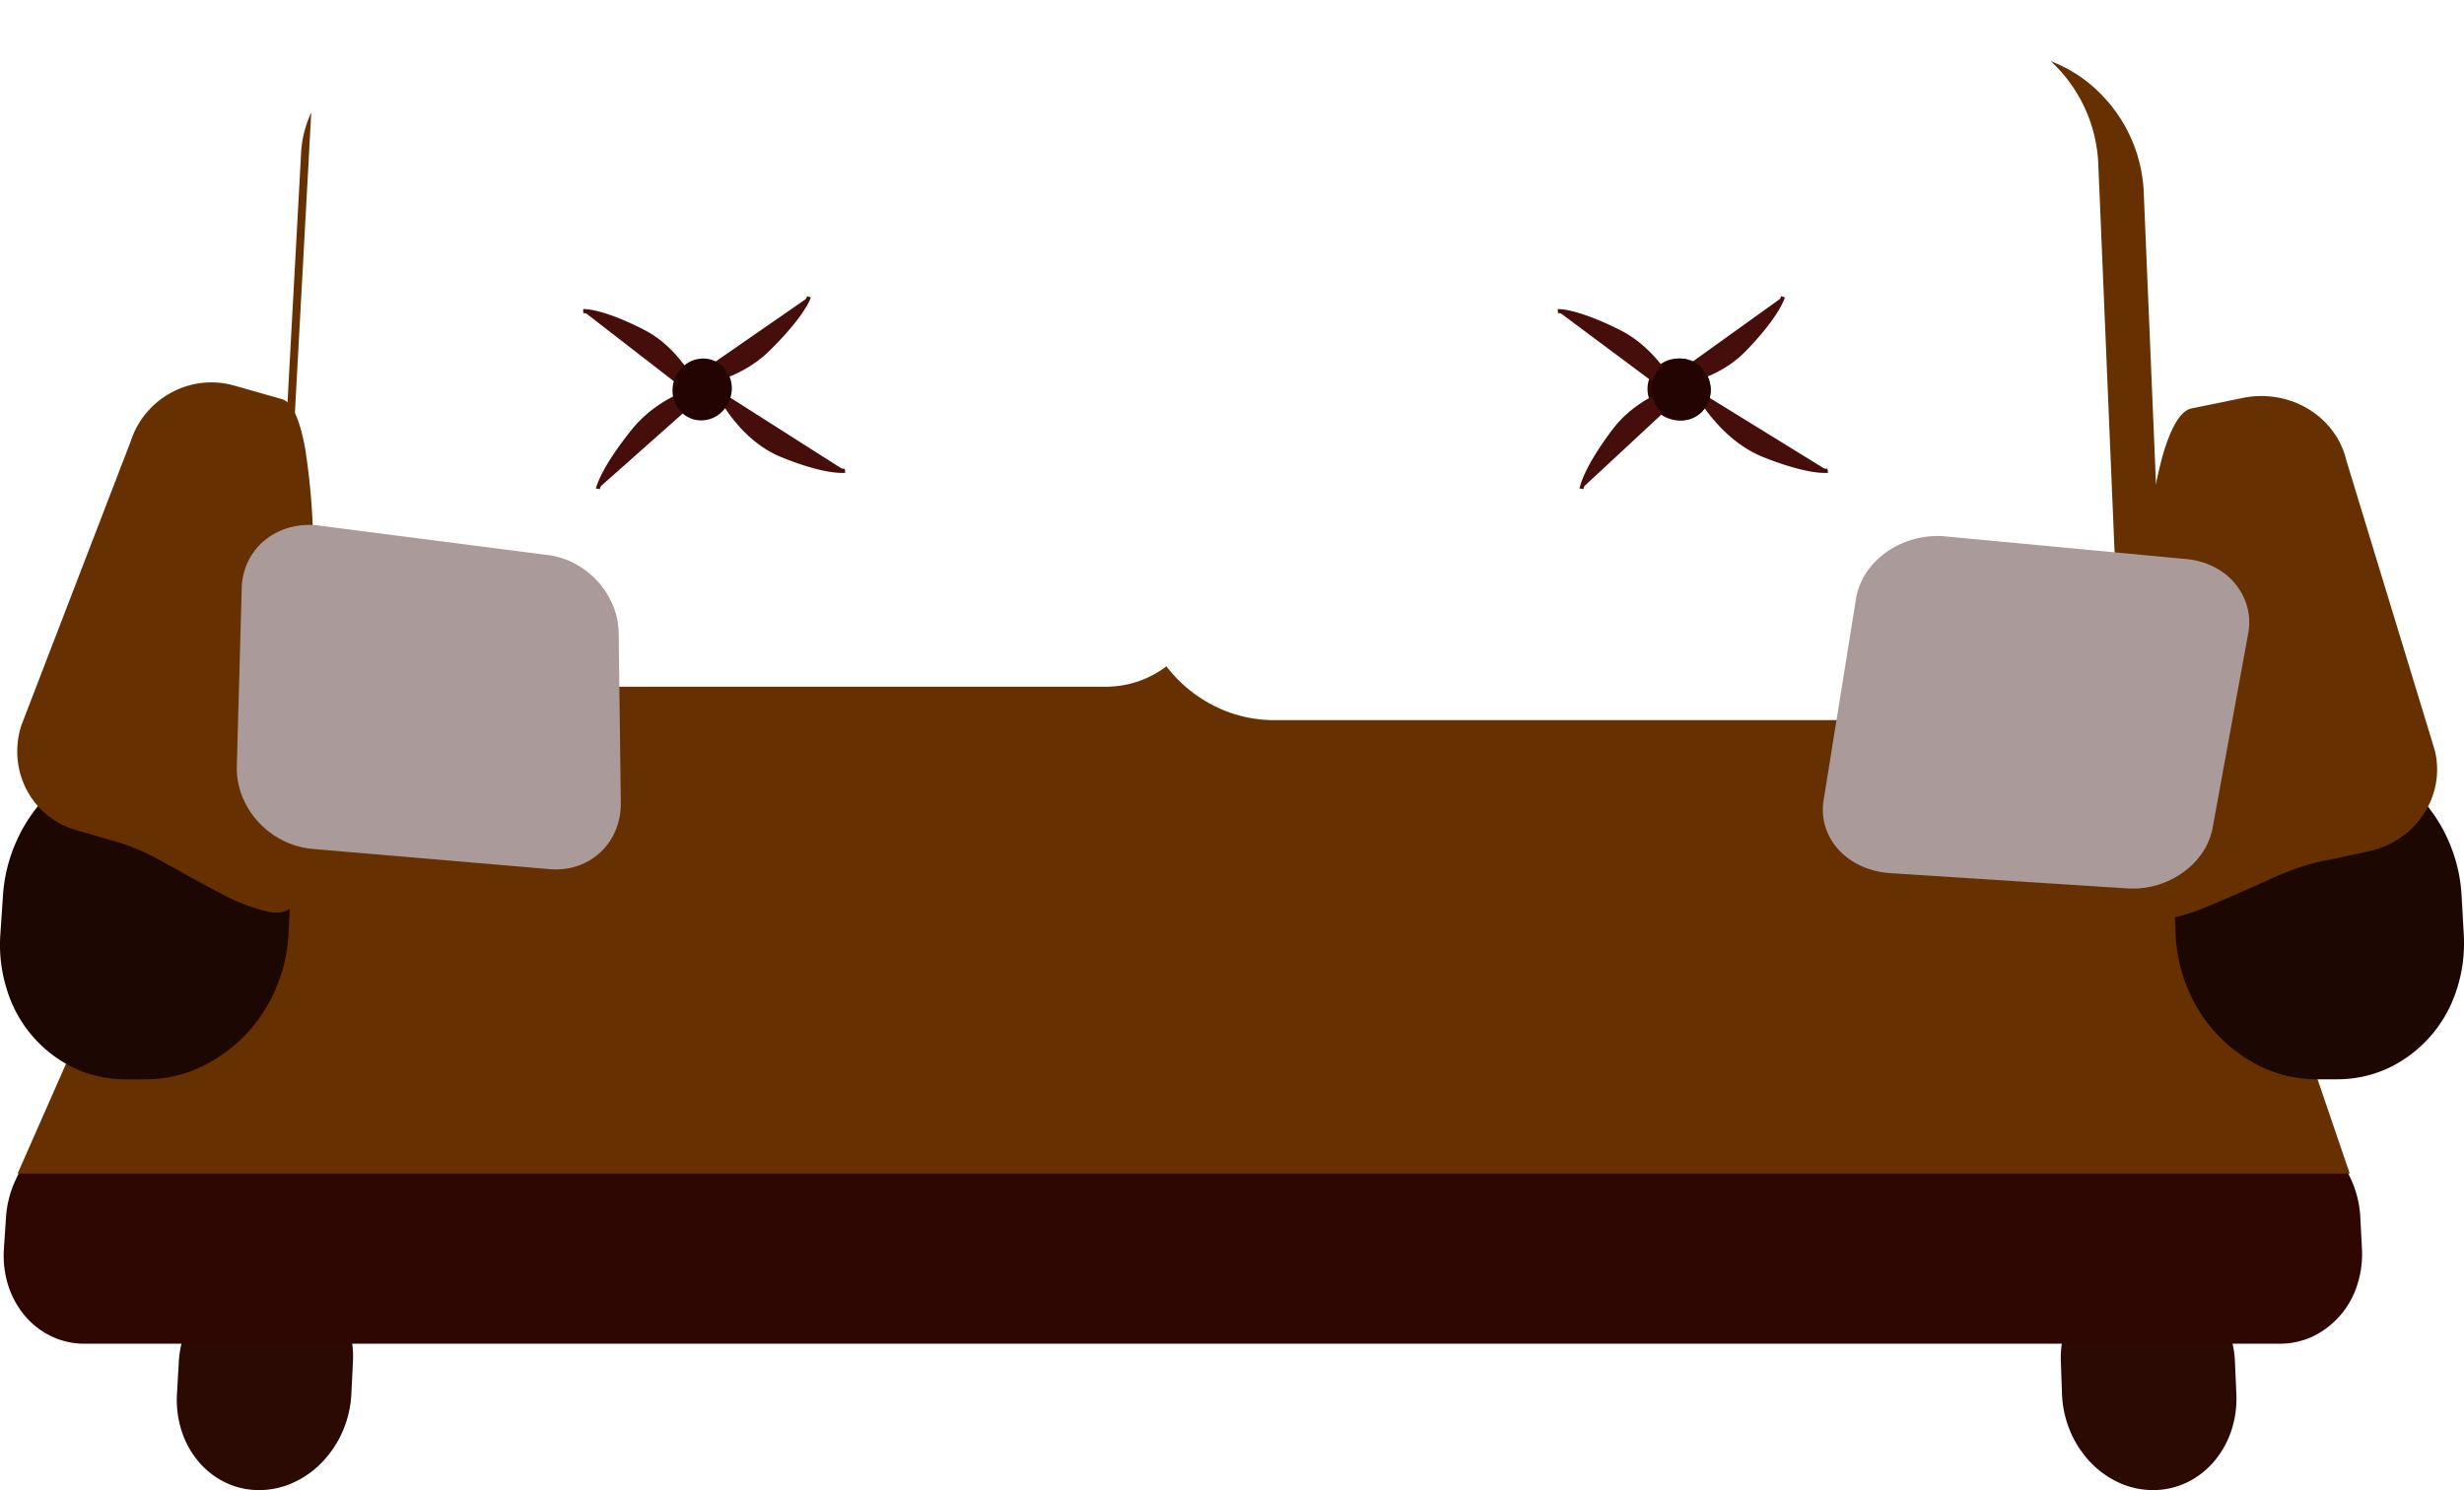 <svg xmlns="http://www.w3.org/2000/svg" xmlns:xlink="http://www.w3.org/1999/xlink" width="433.726" height="262.34" viewBox="0 0 433.726 262.34">
  <defs>
    <filter id="Rectangle_107">
      <feOffset dy="3" input="SourceAlpha"/>
      <feGaussianBlur stdDeviation="3" result="blur"/>
      <feFlood flood-opacity="0.161" result="color"/>
      <feComposite operator="out" in="SourceGraphic" in2="blur"/>
      <feComposite operator="in" in="color"/>
      <feComposite operator="in" in2="SourceGraphic"/>
    </filter>
    <filter id="Path_182" x="39.285" y="0" width="181.244" height="140.896" filterUnits="userSpaceOnUse">
      <feOffset dy="3" input="SourceAlpha"/>
      <feGaussianBlur stdDeviation="3" result="blur-2"/>
      <feFlood flood-opacity="0.161"/>
      <feComposite operator="in" in2="blur-2"/>
      <feComposite in="SourceGraphic"/>
    </filter>
    <filter id="Path_182-2" x="39.285" y="0" width="181.244" height="140.896" filterUnits="userSpaceOnUse">
      <feOffset dx="2" dy="-8" input="SourceAlpha"/>
      <feGaussianBlur stdDeviation="3" result="blur-3"/>
      <feFlood flood-opacity="0.161" result="color-2"/>
      <feComposite operator="out" in="SourceGraphic" in2="blur-3"/>
      <feComposite operator="in" in="color-2"/>
      <feComposite operator="in" in2="SourceGraphic"/>
    </filter>
    <filter id="Rectangle_105" x="198.737" y="0.184" width="190.658" height="140.604" filterUnits="userSpaceOnUse">
      <feOffset dy="3" input="SourceAlpha"/>
      <feGaussianBlur stdDeviation="3" result="blur-4"/>
      <feFlood flood-opacity="0.161"/>
      <feComposite operator="in" in2="blur-4"/>
      <feComposite in="SourceGraphic"/>
    </filter>
    <filter id="Rectangle_105-2" x="198.737" y="0.184" width="190.658" height="140.604" filterUnits="userSpaceOnUse">
      <feOffset dx="-8" dy="-2" input="SourceAlpha"/>
      <feGaussianBlur stdDeviation="3" result="blur-5"/>
      <feFlood flood-opacity="0.161" result="color-3"/>
      <feComposite operator="out" in="SourceGraphic" in2="blur-5"/>
      <feComposite operator="in" in="color-3"/>
      <feComposite operator="in" in2="SourceGraphic"/>
    </filter>
    <filter id="Rectangle_120" x="41.687" y="82.409" width="70.598" height="70.643" filterUnits="userSpaceOnUse">
      <feOffset dx="-3" dy="10" input="SourceAlpha"/>
      <feGaussianBlur result="blur-6"/>
      <feFlood flood-color="#4d1005"/>
      <feComposite operator="in" in2="blur-6"/>
      <feComposite in="SourceGraphic"/>
    </filter>
    <filter id="Rectangle_121" x="317.296" y="76.851" width="84.708" height="88.173" filterUnits="userSpaceOnUse">
      <feOffset dx="-3" dy="10" input="SourceAlpha"/>
      <feGaussianBlur result="blur-7"/>
      <feFlood flood-color="#4d1005"/>
      <feComposite operator="in" in2="blur-7"/>
      <feComposite in="SourceGraphic"/>
    </filter>
  </defs>
  <g id="Group_20" data-name="Group 20" transform="translate(0 6)">
    <g id="Group_16" data-name="Group 16" transform="translate(12.444 118.414)">
      <path id="Rectangle_106" data-name="Rectangle 106" d="M58.611,0h125.52a33.164,33.164,0,0,1,8.688,1.115,24.079,24.079,0,0,1,6.974,3.068,14.857,14.857,0,0,1,4.6,4.632,10.043,10.043,0,0,1,1.486,5.805l-2.361,42.03a14.5,14.5,0,0,1-2.427,7.1,21.779,21.779,0,0,1-5.953,5.952,31.016,31.016,0,0,1-8.656,4.092,36.174,36.174,0,0,1-10.406,1.517H29.289A28.992,28.992,0,0,1,19.636,73.8a16.767,16.767,0,0,1-6.622-4.09,10.978,10.978,0,0,1-3-5.952,12.737,12.737,0,0,1,1.1-7.1l18.494-42.03a17.63,17.63,0,0,1,4.364-5.8,30.439,30.439,0,0,1,6.9-4.632A40.7,40.7,0,0,1,58.611,0Z" transform="translate(-8.024 0.001)" fill="#3c1714"/>
      <path id="Rectangle_106_-_Outline" data-name="Rectangle 106 - Outline" d="M51.555.294q-.808,0-1.622.05T48.3.492q-.819.1-1.64.247t-1.642.344q-.793.189-1.567.42t-1.527.5q-.753.271-1.481.581t-1.432.66q-.7.35-1.36.729t-1.266.785q-.609.407-1.167.844t-1.065.891q-.524.476-.978.968t-.836,1a11.209,11.209,0,0,0-.69,1.026,9.68,9.68,0,0,0-.541,1.05L8.684,61.614a11.417,11.417,0,0,0-.483,1.3,9.728,9.728,0,0,0-.3,1.288A8.572,8.572,0,0,0,7.8,65.471a7.92,7.92,0,0,0,.087,1.238,7.6,7.6,0,0,0,.265,1.151,7.509,7.509,0,0,0,.441,1.1,7.862,7.862,0,0,0,.616,1.03,8.685,8.685,0,0,0,.79.964,9.7,9.7,0,0,0,.951.878,10.885,10.885,0,0,0,1.1.778,12.52,12.52,0,0,0,1.24.674,14.578,14.578,0,0,0,1.378.568q.749.266,1.551.466t1.655.335q.853.134,1.753.2t1.844.067H182.54q.943,0,1.877-.067t1.854-.2q.92-.134,1.822-.335t1.783-.466q.849-.257,1.66-.568t1.575-.674q.765-.364,1.486-.778t1.387-.878q.668-.46,1.267-.962t1.123-1.032a14.552,14.552,0,0,0,.984-1.094,13.256,13.256,0,0,0,.838-1.151,11.919,11.919,0,0,0,.7-1.238,10.737,10.737,0,0,0,.523-1.266,9.982,9.982,0,0,0,.344-1.288,9.65,9.65,0,0,0,.165-1.3l2.923-51.077a6.734,6.734,0,0,0-.2-2.076,7.014,7.014,0,0,0-.34-1,7.724,7.724,0,0,0-.5-.968,8.674,8.674,0,0,0-.621-.894,9.722,9.722,0,0,0-.751-.844,11.107,11.107,0,0,0-.876-.785q-.468-.378-1-.729t-1.1-.66q-.574-.307-1.193-.581t-1.278-.5q-.659-.23-1.358-.42-.723-.2-1.471-.344t-1.52-.249q-.77-.1-1.556-.148t-1.6-.049H51.555M51.674,0h137.84a24.209,24.209,0,0,1,6.323.81,17.613,17.613,0,0,1,5.076,2.224,10.78,10.78,0,0,1,3.344,3.341,7.163,7.163,0,0,1,1.075,4.161l-2.869,51.077a10.768,10.768,0,0,1-1.779,5.248,15.893,15.893,0,0,1-4.338,4.367,22.419,22.419,0,0,1-6.287,2.987,26.182,26.182,0,0,1-7.556,1.1H21.308a20.975,20.975,0,0,1-7.009-1.1,12.1,12.1,0,0,1-4.8-2.987,8.027,8.027,0,0,1-2.171-4.367,9.492,9.492,0,0,1,.826-5.248L30.627,10.537a12.594,12.594,0,0,1,3.139-4.161,22.068,22.068,0,0,1,5-3.341A29.646,29.646,0,0,1,51.674,0Z" transform="translate(-7.247 0.001)" fill="#3c1714"/>
      <g data-type="innerShadowGroup">
        <path id="Rectangle_107-2" data-name="Rectangle 107" d="M27.138,0h125.52a38.253,38.253,0,0,1,9.117,1.115,35.975,35.975,0,0,1,8.156,3.068,26.047,26.047,0,0,1,6.387,4.632,15.122,15.122,0,0,1,3.718,5.805l13.819,42.03a12.36,12.36,0,0,1,.308,7.1,12.6,12.6,0,0,1-3.662,5.952,19.392,19.392,0,0,1-7.08,4.092,30.516,30.516,0,0,1-9.822,1.517H26.811A34.476,34.476,0,0,1,16.574,73.8a27.221,27.221,0,0,1-8.2-4.09,18.481,18.481,0,0,1-5.291-5.952,13.31,13.31,0,0,1-1.636-7.1l2.316-42.03a11,11,0,0,1,2.129-5.8,17.512,17.512,0,0,1,5.119-4.632,27.168,27.168,0,0,1,7.316-3.068A34.591,34.591,0,0,1,27.138,0Z" transform="translate(194.578 0)" fill="#3c1714"/>
        <g transform="matrix(1, 0, 0, 1, -12.44, -124.41)" filter="url(#Rectangle_107)">
          <path id="Rectangle_107-3" data-name="Rectangle 107" d="M27.138,0h125.52a38.253,38.253,0,0,1,9.117,1.115,35.975,35.975,0,0,1,8.156,3.068,26.047,26.047,0,0,1,6.387,4.632,15.122,15.122,0,0,1,3.718,5.805l13.819,42.03a12.36,12.36,0,0,1,.308,7.1,12.6,12.6,0,0,1-3.662,5.952,19.392,19.392,0,0,1-7.08,4.092,30.516,30.516,0,0,1-9.822,1.517H26.811A34.476,34.476,0,0,1,16.574,73.8a27.221,27.221,0,0,1-8.2-4.09,18.481,18.481,0,0,1-5.291-5.952,13.31,13.31,0,0,1-1.636-7.1l2.316-42.03a11,11,0,0,1,2.129-5.8,17.512,17.512,0,0,1,5.119-4.632,27.168,27.168,0,0,1,7.316-3.068A34.591,34.591,0,0,1,27.138,0Z" transform="translate(207.02 124.41)" fill="#fff"/>
        </g>
      </g>
      <path id="Rectangle_107_-_Outline" data-name="Rectangle 107 - Outline" d="M20.861.295q-.808,0-1.6.05T17.682.492q-.778.1-1.545.246t-1.509.344q-.719.189-1.405.42T11.889,2q-.648.271-1.258.581t-1.178.66q-.566.35-1.08.729T7.41,4.76a11.461,11.461,0,0,0-.844.839,10.172,10.172,0,0,0-.72.9,8.908,8.908,0,0,0-.6.968,7.858,7.858,0,0,0-.451,1,7.221,7.221,0,0,0-.3,1.026,6.976,6.976,0,0,0-.137,1.05L1.6,61.612a9.357,9.357,0,0,0,.22,2.593A9.666,9.666,0,0,0,2.2,65.471a10.416,10.416,0,0,0,.566,1.238,11.377,11.377,0,0,0,.707,1.151,12.366,12.366,0,0,0,.859,1.1,13.691,13.691,0,0,0,1.012,1.029q.544.5,1.16.962t1.289.878q.672.414,1.4.778t1.5.674q.778.311,1.6.568.849.266,1.731.466t1.785.335q.9.134,1.831.2t1.869.068H180.571q.943,0,1.851-.068t1.776-.2q.867-.134,1.693-.335t1.6-.466q.751-.257,1.442-.568a14.429,14.429,0,0,0,1.315-.674,12.7,12.7,0,0,0,1.184-.778,11.445,11.445,0,0,0,1.048-.878,10.242,10.242,0,0,0,.9-.962,9.154,9.154,0,0,0,.731-1.03,8.51,8.51,0,0,0,.566-1.094,8.215,8.215,0,0,0,.618-2.389,8.493,8.493,0,0,0,.035-1.266,9.2,9.2,0,0,0-.152-1.288,10.378,10.378,0,0,0-.338-1.3L178.1,10.537a8.531,8.531,0,0,0-.424-1.05,9.656,9.656,0,0,0-.577-1.026,11.218,11.218,0,0,0-.724-1q-.4-.492-.87-.968-.454-.46-.966-.894t-1.074-.844q-.566-.407-1.179-.785t-1.279-.729q-.664-.349-1.358-.66T168.235,2q-.722-.271-1.471-.5t-1.52-.42q-.8-.195-1.605-.342T162.026.492q-.808-.1-1.619-.148T158.793.295H20.861M20.867,0H158.71a27.917,27.917,0,0,1,6.635.81,26.284,26.284,0,0,1,5.933,2.224A18.894,18.894,0,0,1,175.9,6.377a10.8,10.8,0,0,1,2.676,4.161L195.37,61.614a8.873,8.873,0,0,1-2.415,9.615,14,14,0,0,1-5.137,2.987,22.08,22.08,0,0,1-7.131,1.1H19.5a24.952,24.952,0,0,1-7.433-1.1,19.67,19.67,0,0,1-5.954-2.987,13.487,13.487,0,0,1-3.852-4.367,9.891,9.891,0,0,1-1.194-5.248L3.876,10.537A7.853,7.853,0,0,1,5.413,6.377,12.705,12.705,0,0,1,9.128,3.035,19.864,19.864,0,0,1,14.452.811,25.248,25.248,0,0,1,20.867,0Z" transform="translate(194.689 0)" fill="#3c1714"/>
    </g>
    <path id="Rectangle_118" data-name="Rectangle 118" d="M15.492,0a14.46,14.46,0,0,1,5.991,1.31,16.228,16.228,0,0,1,5,3.577,17.944,17.944,0,0,1,3.506,5.319,18.619,18.619,0,0,1,1.489,6.535l.247,5.616a17.949,17.949,0,0,1-.92,6.58,16.243,16.243,0,0,1-3.065,5.391A14.545,14.545,0,0,1,23,37.969a13.766,13.766,0,0,1-5.947,1.338A14.471,14.471,0,0,1,11,37.969a16.28,16.28,0,0,1-5.034-3.644,18.029,18.029,0,0,1-3.493-5.391,18.7,18.7,0,0,1-1.441-6.58l-.2-5.613A17.837,17.837,0,0,1,1.8,10.206a16.15,16.15,0,0,1,3.083-5.32A14.505,14.505,0,0,1,9.605,1.309,13.763,13.763,0,0,1,15.492,0Z" transform="translate(361.932 217.029)" fill="#2b0a04"/>
    <path id="Rectangle_117" data-name="Rectangle 117" d="M17.888,0A13.648,13.648,0,0,1,23.76,1.31,14.235,14.235,0,0,1,28.43,4.888a15.879,15.879,0,0,1,3.012,5.319,17.737,17.737,0,0,1,.884,6.535l-.273,5.616a18.861,18.861,0,0,1-1.528,6.58,18.359,18.359,0,0,1-3.564,5.391,16.585,16.585,0,0,1-5.082,3.641A14.6,14.6,0,0,1,15.81,39.31a13.65,13.65,0,0,1-5.931-1.341,14.274,14.274,0,0,1-4.7-3.644,15.974,15.974,0,0,1-2.993-5.391,17.857,17.857,0,0,1-.832-6.58l.321-5.616A18.782,18.782,0,0,1,3.254,10.2,18.271,18.271,0,0,1,6.83,4.887a16.531,16.531,0,0,1,5.05-3.578A14.58,14.58,0,0,1,17.888,0Z" transform="translate(29.799 217.029)" fill="#2b0a04"/>
    <path id="Rectangle_108" data-name="Rectangle 108" d="M18.149,0h382.21a14.5,14.5,0,0,1,5.957,1.292,17.1,17.1,0,0,1,8.5,8.771,18.321,18.321,0,0,1,1.519,6.443l.283,5.536a17.533,17.533,0,0,1-.872,6.486,15.056,15.056,0,0,1-7.7,8.9,13.694,13.694,0,0,1-5.9,1.319H15.751a13.56,13.56,0,0,1-5.876-1.319,13.985,13.985,0,0,1-4.632-3.591,15.546,15.546,0,0,1-2.927-5.315,17.431,17.431,0,0,1-.77-6.486L1.913,16.5a18.517,18.517,0,0,1,1.62-6.443,17.491,17.491,0,0,1,8.639-8.77A14.641,14.641,0,0,1,18.149,0Z" transform="translate(-0.857 191.818)" fill="#2f0702"/>
    <path id="Path_163" data-name="Path 163" d="M46.638,0h327.7L410.51,105.878H0Z" transform="translate(3.106 94.725)" fill="#673000"/>
    <g data-type="innerShadowGroup">
      <g transform="matrix(1, 0, 0, 1, 0, -6)" filter="url(#Path_182)">
        <path id="Path_182-3" data-name="Path 182" d="M33.464,6H156.44a16.811,16.811,0,0,1,6.741,1.4,17.152,17.152,0,0,1,5.486,3.824,17.759,17.759,0,0,1,3.679,5.687,18.3,18.3,0,0,1,1.317,6.991l-.627,85.958a19.959,19.959,0,0,1-1.463,7.384,19.392,19.392,0,0,1-3.9,6.053,17.59,17.59,0,0,1-12.773,5.6H27.408a16.5,16.5,0,0,1-6.927-1.5,16.709,16.709,0,0,1-5.5-4.093,17.874,17.874,0,0,1-3.523-6.053,19.371,19.371,0,0,1-1.007-7.384L15.133,23.9a19.015,19.015,0,0,1,1.749-6.991,19.334,19.334,0,0,1,4.033-5.687A18.007,18.007,0,0,1,33.464,6Z" transform="translate(37.87 0)" fill="#673000"/>
      </g>
      <g transform="matrix(1, 0, 0, 1, 0, -6)" filter="url(#Path_182-2)">
        <path id="Path_182-4" data-name="Path 182" d="M33.464,6H156.44a16.811,16.811,0,0,1,6.741,1.4,17.152,17.152,0,0,1,5.486,3.824,17.759,17.759,0,0,1,3.679,5.687,18.3,18.3,0,0,1,1.317,6.991l-.627,85.958a19.959,19.959,0,0,1-1.463,7.384,19.392,19.392,0,0,1-3.9,6.053,17.59,17.59,0,0,1-12.773,5.6H27.408a16.5,16.5,0,0,1-6.927-1.5,16.709,16.709,0,0,1-5.5-4.093,17.874,17.874,0,0,1-3.523-6.053,19.371,19.371,0,0,1-1.007-7.384L15.133,23.9a19.015,19.015,0,0,1,1.749-6.991,19.334,19.334,0,0,1,4.033-5.687A18.007,18.007,0,0,1,33.464,6Z" transform="translate(37.87 0)" fill="#fff"/>
      </g>
    </g>
    <g data-type="innerShadowGroup">
      <g transform="matrix(1, 0, 0, 1, 0, -6)" filter="url(#Rectangle_105)">
        <path id="Rectangle_105-3" data-name="Rectangle 105" d="M33.971,6H154.015a24.429,24.429,0,0,1,17.167,7.189,26.115,26.115,0,0,1,7.74,17.484l3.011,71.8a25.766,25.766,0,0,1-6.459,18.431,23.411,23.411,0,0,1-7.641,5.625,22.883,22.883,0,0,1-9.555,2.071H33.836a23.361,23.361,0,0,1-9.622-2.071,24.55,24.55,0,0,1-7.83-5.628,26.079,26.079,0,0,1-5.228-8.31A27.09,27.09,0,0,1,9.3,102.471l.591-71.8a25.51,25.51,0,0,1,1.965-9.64,24.983,24.983,0,0,1,5.187-7.837,24.087,24.087,0,0,1,7.624-5.264A23.315,23.315,0,0,1,33.971,6Z" transform="translate(198.43 0.18)" fill="#673000"/>
      </g>
      <g transform="matrix(1, 0, 0, 1, 0, -6)" filter="url(#Rectangle_105-2)">
        <path id="Rectangle_105-4" data-name="Rectangle 105" d="M33.971,6H154.015a24.429,24.429,0,0,1,17.167,7.189,26.115,26.115,0,0,1,7.74,17.484l3.011,71.8a25.766,25.766,0,0,1-6.459,18.431,23.411,23.411,0,0,1-7.641,5.625,22.883,22.883,0,0,1-9.555,2.071H33.836a23.361,23.361,0,0,1-9.622-2.071,24.55,24.55,0,0,1-7.83-5.628,26.079,26.079,0,0,1-5.228-8.31A27.09,27.09,0,0,1,9.3,102.471l.591-71.8a25.51,25.51,0,0,1,1.965-9.64,24.983,24.983,0,0,1,5.187-7.837,24.087,24.087,0,0,1,7.624-5.264A23.315,23.315,0,0,1,33.971,6Z" transform="translate(198.43 0.18)" fill="#fff"/>
      </g>
    </g>
    <path id="Rectangle_112" data-name="Rectangle 112" d="M27.915,0h3.537a21.3,21.3,0,0,1,8.982,1.956A21.628,21.628,0,0,1,47.571,7.3a23.506,23.506,0,0,1,4.591,7.957,25.97,25.97,0,0,1,1.326,9.794l-.365,6.9a27.885,27.885,0,0,1-2.381,9.888A26.825,26.825,0,0,1,37.385,55.444a22.927,22.927,0,0,1-9.358,2.019h-3.6a21.281,21.281,0,0,1-9.115-2.019A22.61,22.61,0,0,1,3.6,41.834,26.2,26.2,0,0,1,2.4,31.946l.465-6.9a27.778,27.778,0,0,1,2.5-9.793A26.732,26.732,0,0,1,18.7,1.956,22.917,22.917,0,0,1,27.915,0Z" transform="translate(-2.338 126.55)" fill="#1c0703"/>
    <path id="Rectangle_113" data-name="Rectangle 113" d="M23.782,0h3.537a22.765,22.765,0,0,1,9.2,1.956,26.314,26.314,0,0,1,13.18,13.3,27.565,27.565,0,0,1,2.4,9.794l.389,6.9a26.3,26.3,0,0,1-1.3,9.888A22.96,22.96,0,0,1,39.314,55.444a21.428,21.428,0,0,1-9.137,2.019h-3.6a22.773,22.773,0,0,1-9.339-2.019,26.41,26.41,0,0,1-13.2-13.61,27.683,27.683,0,0,1-2.272-9.888l-.289-6.9a26.088,26.088,0,0,1,1.433-9.793A23.841,23.841,0,0,1,7.586,7.3,21.969,21.969,0,0,1,14.78,1.956a21.44,21.44,0,0,1,9-1.956Z" transform="translate(381.197 126.55)" fill="#1c0703"/>
    <path id="Path_180" data-name="Path 180" d="M45.5,6.08,53.9,8.471c1.915.545,3.24,3.93,4.115,8.831a120.734,120.734,0,0,1,1.415,18.01c.113,6.673-.09,13.542-.471,19.244a70.193,70.193,0,0,1-1.54,12.222L56.341,96.585c-.6,2-2.308,2.531-4.645,2.166a31.638,31.638,0,0,1-8.437-3.206c-3.131-1.581-6.427-3.479-9.428-5.124a44.751,44.751,0,0,0-7.658-3.605l-8.58-2.5A14.156,14.156,0,0,1,8.942,77.2,14.549,14.549,0,0,1,7.37,71.779a14.968,14.968,0,0,1,.664-5.868L27.286,15.906a14.744,14.744,0,0,1,2.8-5.063,15.059,15.059,0,0,1,4.355-3.528A14.76,14.76,0,0,1,45.5,6.08Z" transform="translate(-4.278 55.797)" fill="#673000"/>
    <path id="Path_181" data-name="Path 181" d="M45.318,4.75,36.273,6.606c-2.061.423-3.764,3.716-5.137,8.55A116.4,116.4,0,0,0,27.98,33.028c-.737,6.647-1.161,13.513-1.29,19.225-.129,5.731.039,10.292.485,12.29l-1.627,29.8c.449,2.034,2.187,2.674,4.669,2.461a35.4,35.4,0,0,0,9.152-2.652c3.436-1.375,7.069-3.054,10.373-4.5a49.9,49.9,0,0,1,8.376-3.1L67.364,84.6a15.778,15.778,0,0,0,5.66-2.4,15.086,15.086,0,0,0,4.1-4.142,14.441,14.441,0,0,0,2.156-5.314,14.183,14.183,0,0,0-.153-5.9L63.531,15.706a13.993,13.993,0,0,0-2.468-5.227,15,15,0,0,0-4.245-3.8,15.911,15.911,0,0,0-5.441-2.025,16.2,16.2,0,0,0-6.059.092Z" transform="translate(349.474 59.308)" fill="#673000"/>
    <path id="Ellipse_110" data-name="Ellipse 110" d="M5.585,0A5.694,5.694,0,0,1,9.538,1.591a5.584,5.584,0,0,1,1.223,1.728,5.392,5.392,0,0,1,.477,2.119A5.284,5.284,0,0,1,9.681,9.293a5.442,5.442,0,0,1-1.747,1.171,5.583,5.583,0,0,1-2.159.43,5.7,5.7,0,0,1-3.963-1.6A5.583,5.583,0,0,1,.592,7.559a5.392,5.392,0,0,1-.47-2.121A5.286,5.286,0,0,1,1.687,1.591,5.443,5.443,0,0,1,3.431.426,5.583,5.583,0,0,1,5.585,0Z" transform="translate(289.882 57.121)" fill="#2f0702"/>
    <g id="Path_183" data-name="Path 183" transform="translate(125.777 62.287)">
      <path id="Path_191" data-name="Path 191" d="M1.12.209s.234.532.707,1.381A28.313,28.313,0,0,0,3.978,4.868,25.053,25.053,0,0,0,7.609,8.75a18.781,18.781,0,0,0,5.149,3.18,50.4,50.4,0,0,0,5.051,1.764,28.219,28.219,0,0,0,3.416.777,13.43,13.43,0,0,0,1.935.179,4.152,4.152,0,0,0,.61-.028" transform="translate(-0.803 -0.049)" fill="#460e0b"/>
      <path id="Path_192" data-name="Path 192" d="M23.069,14.972a11.706,11.706,0,0,1-1.334-.086,21.577,21.577,0,0,1-2.161-.373c-.866-.191-1.881-.458-3.057-.831s-2.514-.849-4.024-1.46q-.687-.278-1.361-.621T9.8,10.855q-.657-.406-1.295-.873T7.253,8.987q-.492-.421-.969-.879t-.939-.951q-.461-.493-.9-1.02T3.572,5.052c-.481-.634-.9-1.241-1.26-1.8s-.658-1.059-.9-1.487S.994.991.871.741s-.189-.4-.2-.42L1,.154,1.306,0h0c0,.007.064.144.183.384s.3.583.532,1,.529.915.881,1.46S3.665,3.986,4.134,4.6q.413.543.845,1.055t.88.991q.448.479.912.923t.942.852q.595.508,1.21.958t1.248.841q.633.391,1.281.72t1.31.6c1,.4,1.924.749,2.769,1.04s1.612.532,2.3.729,1.307.352,1.849.473,1.011.208,1.407.271c.236.038.455.068.656.092s.385.043.552.056.317.023.451.028.251.008.352.008c.083,0,.155,0,.217,0s.113-.005.154-.008l.092-.008.032,0,.085.724-.055.007-.119.011c-.051,0-.112.008-.186.01S23.166,14.972,23.069,14.972Z" transform="translate(-0.672 0)" fill="#460e0b"/>
    </g>
    <g id="Path_184" data-name="Path 184" transform="translate(119.805 46.153)">
      <path id="Path_193" data-name="Path 193" d="M.393,23.63s.566-.013,1.519-.13a27.683,27.683,0,0,0,3.814-.749,25.678,25.678,0,0,0,4.993-1.909,20.525,20.525,0,0,0,5.053-3.605c1.569-1.543,2.806-2.893,3.777-4.051a32.089,32.089,0,0,0,2.19-2.891,15.308,15.308,0,0,0,1.016-1.742A4.7,4.7,0,0,0,23,7.972" transform="translate(-0.388 -7.871)" fill="#460e0b"/>
      <path id="Path_194" data-name="Path 194" d="M23.082,8.628a13.353,13.353,0,0,1-.667,1.214c-.315.515-.732,1.14-1.281,1.876S19.9,13.3,19.057,14.259,17.2,16.286,16,17.467Q15.456,18,14.859,18.5t-1.241.96q-.644.46-1.334.878t-1.422.794q-.584.3-1.2.571t-1.245.514q-.634.243-1.29.456t-1.331.4c-.766.207-1.482.366-2.125.488s-1.216.207-1.7.267-.866.093-1.138.112-.431.023-.455.024l0-.373,0-.353h0c.007,0,.154,0,.416-.023s.64-.052,1.111-.11,1.033-.142,1.665-.262,1.332-.275,2.078-.477q.656-.178,1.294-.385t1.254-.443q.616-.236,1.209-.5t1.16-.555q.706-.362,1.371-.766t1.286-.846q.621-.443,1.2-.924t1.1-1c1.191-1.171,2.189-2.229,3.022-3.175s1.5-1.778,2.04-2.5.941-1.326,1.242-1.82a12.654,12.654,0,0,0,.628-1.142c.037-.077.067-.145.093-.2s.046-.107.061-.146.027-.069.034-.09l.011-.033.658.2c0,.008-.008.026-.018.054s-.024.067-.043.116-.043.108-.074.177S23.125,8.538,23.082,8.628Z" transform="translate(-0.386 -7.84)" fill="#460e0b"/>
    </g>
    <g id="Path_185" data-name="Path 185" transform="translate(102.656 48.412)">
      <path id="Path_195" data-name="Path 195" d="M23.691,16.9s-.187-.554-.587-1.444a28.6,28.6,0,0,0-1.854-3.465A25.111,25.111,0,0,0,17.991,7.81a18.676,18.676,0,0,0-4.8-3.605,50.7,50.7,0,0,0-4.819-2.2A27.891,27.891,0,0,0,5.074.935,13.287,13.287,0,0,0,3.187.585a4.117,4.117,0,0,0-.6-.028" transform="translate(-2.576 -0.195)" fill="#460e0b"/>
      <path id="Path_196" data-name="Path 196" d="M3.179.111a11.582,11.582,0,0,1,1.305.2,21.325,21.325,0,0,1,2.092.56c.835.266,1.81.62,2.935,1.092s2.4,1.062,3.834,1.8Q14,4.1,14.634,4.5t1.247.859q.613.46,1.2.98t1.153,1.1q.45.461.882.958t.847,1.028q.414.531.808,1.095t.767,1.158c.423.674.787,1.317,1.1,1.9s.563,1.117.765,1.565.352.816.453,1.077.154.415.162.438l-.341.137-.316.127h0c0-.007-.051-.15-.15-.4s-.245-.61-.443-1.051-.448-.962-.751-1.538-.66-1.205-1.072-1.862q-.363-.578-.746-1.126t-.786-1.064q-.4-.516-.823-1t-.857-.93Q17.188,7.4,16.619,6.9t-1.159-.944q-.59-.443-1.2-.827t-1.239-.708c-.952-.49-1.831-.912-2.637-1.276s-1.54-.669-2.2-.925S6.925,1.753,6.4,1.585s-.976-.3-1.361-.394Q4.7,1.1,4.4,1.042C4.208,1,4.029.965,3.866.937S3.555.886,3.424.868,3.178.838,3.078.829C3,.822,2.925.816,2.864.813S2.752.808,2.711.807H2.587L2.573.089l.054,0h.118c.05,0,.111,0,.184.006S3.085.1,3.179.111Z" transform="translate(-2.573 -0.085)" fill="#460e0b"/>
    </g>
    <g id="Path_186" data-name="Path 186" transform="translate(104.903 61.161)">
      <path id="Path_197" data-name="Path 197" d="M21.451,6.347s-.566.085-1.5.321A28.217,28.217,0,0,0,16.237,7.9a26.3,26.3,0,0,0-4.766,2.531,21.142,21.142,0,0,0-4.654,4.229c-1.4,1.74-2.495,3.25-3.344,4.535A33.373,33.373,0,0,0,1.588,22.38a15.932,15.932,0,0,0-.83,1.88,4.876,4.876,0,0,0-.187.617" transform="translate(-0.229 -5.988)" fill="#460e0b"/>
      <path id="Path_198" data-name="Path 198" d="M.27,24.089A13.888,13.888,0,0,1,.811,22.78c.261-.559.613-1.241,1.086-2.051s1.066-1.747,1.81-2.814,1.636-2.265,2.709-3.6q.488-.606,1.03-1.18t1.135-1.114q.593-.539,1.235-1.043t1.332-.969q.55-.371,1.129-.719t1.184-.668q.605-.321,1.235-.616t1.282-.561c.74-.3,1.435-.551,2.062-.753s1.188-.36,1.658-.479.852-.2,1.121-.256.427-.078.45-.081l.038.359.038.359h0c-.007,0-.153.024-.412.076s-.632.133-1.094.25-1.013.272-1.629.471-1.3.442-2.018.737q-.634.26-1.247.546t-1.2.6q-.588.312-1.15.65t-1.1.7q-.665.45-1.284.936T9.027,12.566q-.571.52-1.093,1.073t-.992,1.136C5.877,16.1,4.994,17.283,4.261,18.336S2.946,20.312,2.484,21.1s-.8,1.455-1.053,1.991a13.162,13.162,0,0,0-.509,1.232c-.029.082-.052.155-.072.217S.816,24.658.8,24.7s-.02.073-.025.1-.008.033-.008.035l-.685-.119c0-.008.005-.027.012-.057s.017-.07.031-.122.032-.115.055-.188S.237,24.185.27,24.089Z" transform="translate(-0.087 -5.879)" fill="#460e0b"/>
    </g>
    <g id="Path_187" data-name="Path 187" transform="translate(298.037 62.287)">
      <path id="Path_199" data-name="Path 199" d="M.445.209s.261.532.778,1.381A30.378,30.378,0,0,0,3.538,4.868,27.013,27.013,0,0,0,7.365,8.75a20.081,20.081,0,0,0,5.31,3.18,52.839,52.839,0,0,0,5.14,1.764,29.145,29.145,0,0,0,3.455.777,13.608,13.608,0,0,0,1.944.179,4.114,4.114,0,0,0,.608-.028" transform="translate(-0.136 -0.049)" fill="#460e0b"/>
      <path id="Path_200" data-name="Path 200" d="M23.146,14.972a11.816,11.816,0,0,1-1.339-.086c-.582-.067-1.3-.182-2.179-.373s-1.9-.458-3.1-.831-2.556-.849-4.1-1.46q-.7-.278-1.393-.621t-1.368-.748q-.677-.406-1.339-.873t-1.3-.995q-.513-.421-1.014-.879t-.987-.951q-.486-.493-.956-1.02T3.147,5.052c-.513-.634-.963-1.241-1.351-1.8S1.086,2.2.824,1.769.365.991.229.741.02.343.009.321L.329.154.626,0h0c0,.007.071.144.2.384s.326.583.582,1,.575.915.955,1.46.82,1.14,1.321,1.756q.44.543.9,1.055t.93.991q.473.479.959.923t.985.852q.621.508,1.259.958t1.29.841q.652.391,1.317.72t1.34.6c1.022.4,1.962.749,2.821,1.04s1.639.532,2.34.729,1.325.352,1.873.473,1.021.208,1.421.271c.238.038.458.068.66.092s.387.043.555.056.318.023.452.028.251.008.353.008c.083,0,.155,0,.217,0s.113-.005.154-.008l.092-.008.032,0,.122.724-.054.007-.118.011c-.05,0-.112.008-.185.01S23.243,14.972,23.146,14.972Z" transform="translate(-0.009 0)" fill="#460e0b"/>
    </g>
    <g id="Path_188" data-name="Path 188" transform="translate(292.018 46.153)">
      <path id="Path_201" data-name="Path 201" d="M.376,23.63s.566-.013,1.512-.13a26.907,26.907,0,0,0,3.776-.749,24.412,24.412,0,0,0,4.9-1.909,19.109,19.109,0,0,0,4.871-3.605A53.741,53.741,0,0,0,19,13.186a29.86,29.86,0,0,0,2.042-2.891,14.363,14.363,0,0,0,.925-1.742,4.467,4.467,0,0,0,.218-.581" transform="translate(-0.362 -7.871)" fill="#460e0b"/>
      <path id="Path_202" data-name="Path 202" d="M22.3,8.628A12.549,12.549,0,0,1,21.7,9.842c-.289.515-.674,1.14-1.187,1.876S19.36,13.3,18.564,14.259s-1.751,2.027-2.892,3.208Q15.152,18,14.58,18.5t-1.193.96q-.621.46-1.29.878t-1.382.794q-.569.3-1.166.571t-1.219.514q-.622.243-1.267.456t-1.311.4c-.756.207-1.463.366-2.1.488s-1.205.207-1.682.267-.861.093-1.132.112-.43.023-.453.024L.37,23.589l-.013-.353h0c.007,0,.153,0,.415-.023s.638-.052,1.105-.11,1.026-.142,1.652-.262,1.318-.275,2.054-.477q.647-.178,1.274-.385t1.231-.443q.6-.236,1.184-.5t1.132-.555q.688-.362,1.333-.766t1.243-.846q.6-.443,1.149-.924t1.051-1c1.132-1.171,2.076-2.229,2.862-3.175s1.413-1.778,1.914-2.5.874-1.326,1.15-1.82a11.893,11.893,0,0,0,.57-1.142c.033-.077.06-.145.083-.2s.04-.107.054-.146.023-.069.03-.09.009-.032.01-.033l.668.2c0,.008-.007.026-.015.054s-.021.067-.037.116-.038.108-.065.177S22.343,8.538,22.3,8.628Z" transform="translate(-0.356 -7.84)" fill="#460e0b"/>
    </g>
    <g id="Path_189" data-name="Path 189" transform="translate(274.196 48.412)">
      <path id="Path_203" data-name="Path 203" d="M23.488,16.9s-.212-.554-.66-1.444a30.5,30.5,0,0,0-2.03-3.465A27.034,27.034,0,0,0,17.327,7.81,20.07,20.07,0,0,0,12.34,4.2a53.687,53.687,0,0,0-4.93-2.2A29.145,29.145,0,0,0,4.063.935,13.642,13.642,0,0,0,2.158.585a4.138,4.138,0,0,0-.6-.028" transform="translate(-1.528 -0.195)" fill="#460e0b"/>
      <path id="Path_204" data-name="Path 204" d="M2.125.111a11.848,11.848,0,0,1,1.316.2C4.01.433,4.713.61,5.561.876S7.4,1.5,8.551,1.968s2.454,1.062,3.925,1.8q.67.336,1.325.735t1.29.859q.636.46,1.251.98t1.208,1.1q.473.461.931.958t.9,1.028q.441.531.864,1.095t.826,1.158c.457.674.854,1.317,1.193,1.9s.619,1.117.844,1.565.393.816.508,1.077.175.415.184.438l-.334.137-.309.127h0c0-.007-.059-.15-.17-.4s-.276-.61-.5-1.051-.5-.962-.829-1.538-.721-1.205-1.166-1.862q-.392-.578-.8-1.126t-.84-1.064q-.429-.516-.873-1t-.9-.93Q16.5,7.4,15.908,6.9T14.7,5.952q-.613-.443-1.243-.827t-1.275-.708c-.977-.49-1.877-.912-2.7-1.276s-1.574-.669-2.25-.925-1.279-.464-1.81-.632-.991-.3-1.381-.394Q3.693,1.1,3.4,1.042C3.2,1,3.017.965,2.853.937S2.54.886,2.408.868,2.16.838,2.06.829C1.978.822,1.906.816,1.845.813S1.733.808,1.692.807H1.568L1.517.089l.054,0h.118c.05,0,.112,0,.184.006S2.03.1,2.125.111Z" transform="translate(-1.517 -0.085)" fill="#460e0b"/>
    </g>
    <g id="Path_190" data-name="Path 190" transform="translate(278.041 61.161)">
      <path id="Path_205" data-name="Path 205" d="M20.52,6.347s-.56.085-1.482.321A26.976,26.976,0,0,0,15.385,7.9a24.7,24.7,0,0,0-4.637,2.531A19.617,19.617,0,0,0,6.31,14.659Q4.649,16.839,3.2,19.194a31.278,31.278,0,0,0-1.726,3.189A15.1,15.1,0,0,0,.736,24.26a4.7,4.7,0,0,0-.156.617" transform="translate(-0.232 -5.988)" fill="#460e0b"/>
      <path id="Path_206" data-name="Path 206" d="M.24,24.089A13.2,13.2,0,0,1,.715,22.78c.233-.559.551-1.241.983-2.051s.978-1.747,1.667-2.814,1.522-2.265,2.527-3.6q.458-.606.971-1.18t1.079-1.114q.566-.539,1.183-1.043t1.283-.969q.531-.371,1.092-.719t1.15-.668q.589-.321,1.2-.616t1.254-.561c.725-.3,1.407-.551,2.024-.753s1.169-.36,1.634-.479.841-.2,1.108-.256.423-.078.446-.081l.056.359.057.359h0c-.007,0-.151.024-.408.076s-.625.133-1.082.25-1,.272-1.606.471-1.274.442-1.98.737q-.621.26-1.219.546t-1.17.6q-.572.312-1.117.65t-1.06.7q-.642.45-1.237.936t-1.14,1.006q-.545.52-1.039,1.073t-.934,1.136c-1,1.321-1.821,2.507-2.5,3.561S2.724,20.312,2.3,21.1s-.729,1.455-.952,1.991A12.511,12.511,0,0,0,.9,24.327c-.024.082-.044.155-.061.217s-.029.114-.038.156-.016.073-.02.1-.006.033-.006.035l-.691-.119c0-.008,0-.027.009-.057s.014-.07.025-.122.026-.115.046-.188S.211,24.185.24,24.089Z" transform="translate(-0.088 -5.879)" fill="#460e0b"/>
    </g>
    <g transform="matrix(1, 0, 0, 1, 0, -6)" filter="url(#Rectangle_120)">
      <path id="Rectangle_120-2" data-name="Rectangle 120" d="M18,2.191l40.362,5.2a13.673,13.673,0,0,1,4.792,1.568,14.841,14.841,0,0,1,3.909,3.091,14.615,14.615,0,0,1,2.654,4.184,13.143,13.143,0,0,1,1.015,4.861l.376,29.891a12.171,12.171,0,0,1-.916,4.855,11.071,11.071,0,0,1-6.61,6.236,11.907,11.907,0,0,1-4.935.6L16.9,59.119A14.467,14.467,0,0,1,11.6,57.613a15.066,15.066,0,0,1-4.3-3.254,14.621,14.621,0,0,1-2.844-4.521,13.406,13.406,0,0,1-.943-5.293L4.38,13.192a11.444,11.444,0,0,1,1.194-4.84A11.043,11.043,0,0,1,8.551,4.679a11.764,11.764,0,0,1,4.292-2.162A13.238,13.238,0,0,1,18,2.191Z" transform="translate(41.17 80.34)" fill="#aa9a9a"/>
    </g>
    <g transform="matrix(1, 0, 0, 1, 0, -6)" filter="url(#Rectangle_121)">
      <path id="Rectangle_121-2" data-name="Rectangle 121" d="M69.987,54.547l-6.1-41.295a15.2,15.2,0,0,0-4.754-8.941A13.73,13.73,0,0,0,55.027,1.7a11.611,11.611,0,0,0-4.7-.862L15.637,1.883a10.6,10.6,0,0,0-4.546,1.156A11.156,11.156,0,0,0,5.5,10.15a13.505,13.505,0,0,0-.35,5.12l4.966,42.121a15.686,15.686,0,0,0,1.6,5.287,15.389,15.389,0,0,0,3.18,4.241,13.738,13.738,0,0,0,4.3,2.755,11.743,11.743,0,0,0,4.952.836l35.788-1.854a10.21,10.21,0,0,0,4.544-1.313,10.578,10.578,0,0,0,3.4-3.1,12.272,12.272,0,0,0,1.938-4.421A14.45,14.45,0,0,0,69.987,54.547Z" transform="matrix(-0.21, 0.98, -0.98, -0.21, 403.87, 86.58)" fill="#aa9a9a"/>
    </g>
    <path id="Ellipse_109" data-name="Ellipse 109" d="M5.656,0A4.9,4.9,0,0,1,7.667.426,4.977,4.977,0,0,1,9.284,1.591a5.383,5.383,0,0,1,1.405,3.847,5.746,5.746,0,0,1-1.65,3.855,5.259,5.259,0,0,1-3.743,1.6,4.9,4.9,0,0,1-2.017-.43A4.978,4.978,0,0,1,1.661,9.292a5.385,5.385,0,0,1-1.4-3.854A5.744,5.744,0,0,1,1.923,1.591,5.259,5.259,0,0,1,5.656,0Z" transform="translate(118.125 57.121)" fill="#240402"/>
    <path id="Ellipse_111" data-name="Ellipse 111" d="M5.238,0A5.175,5.175,0,0,1,8.95,1.591,5.609,5.609,0,0,1,10.1,3.319a5.7,5.7,0,0,1,.45,2.119,5.59,5.59,0,0,1-.369,2.121A5.347,5.347,0,0,1,9.091,9.293a5.087,5.087,0,0,1-1.637,1.171,4.949,4.949,0,0,1-2.024.43,5.176,5.176,0,0,1-3.718-1.6A5.608,5.608,0,0,1,.566,7.559,5.7,5.7,0,0,1,.123,5.438,5.589,5.589,0,0,1,.5,3.319,5.346,5.346,0,0,1,1.586,1.591,5.086,5.086,0,0,1,3.219.426,4.949,4.949,0,0,1,5.238,0Z" transform="translate(290.575 57.121)" fill="#240402"/>
  </g>
</svg>
